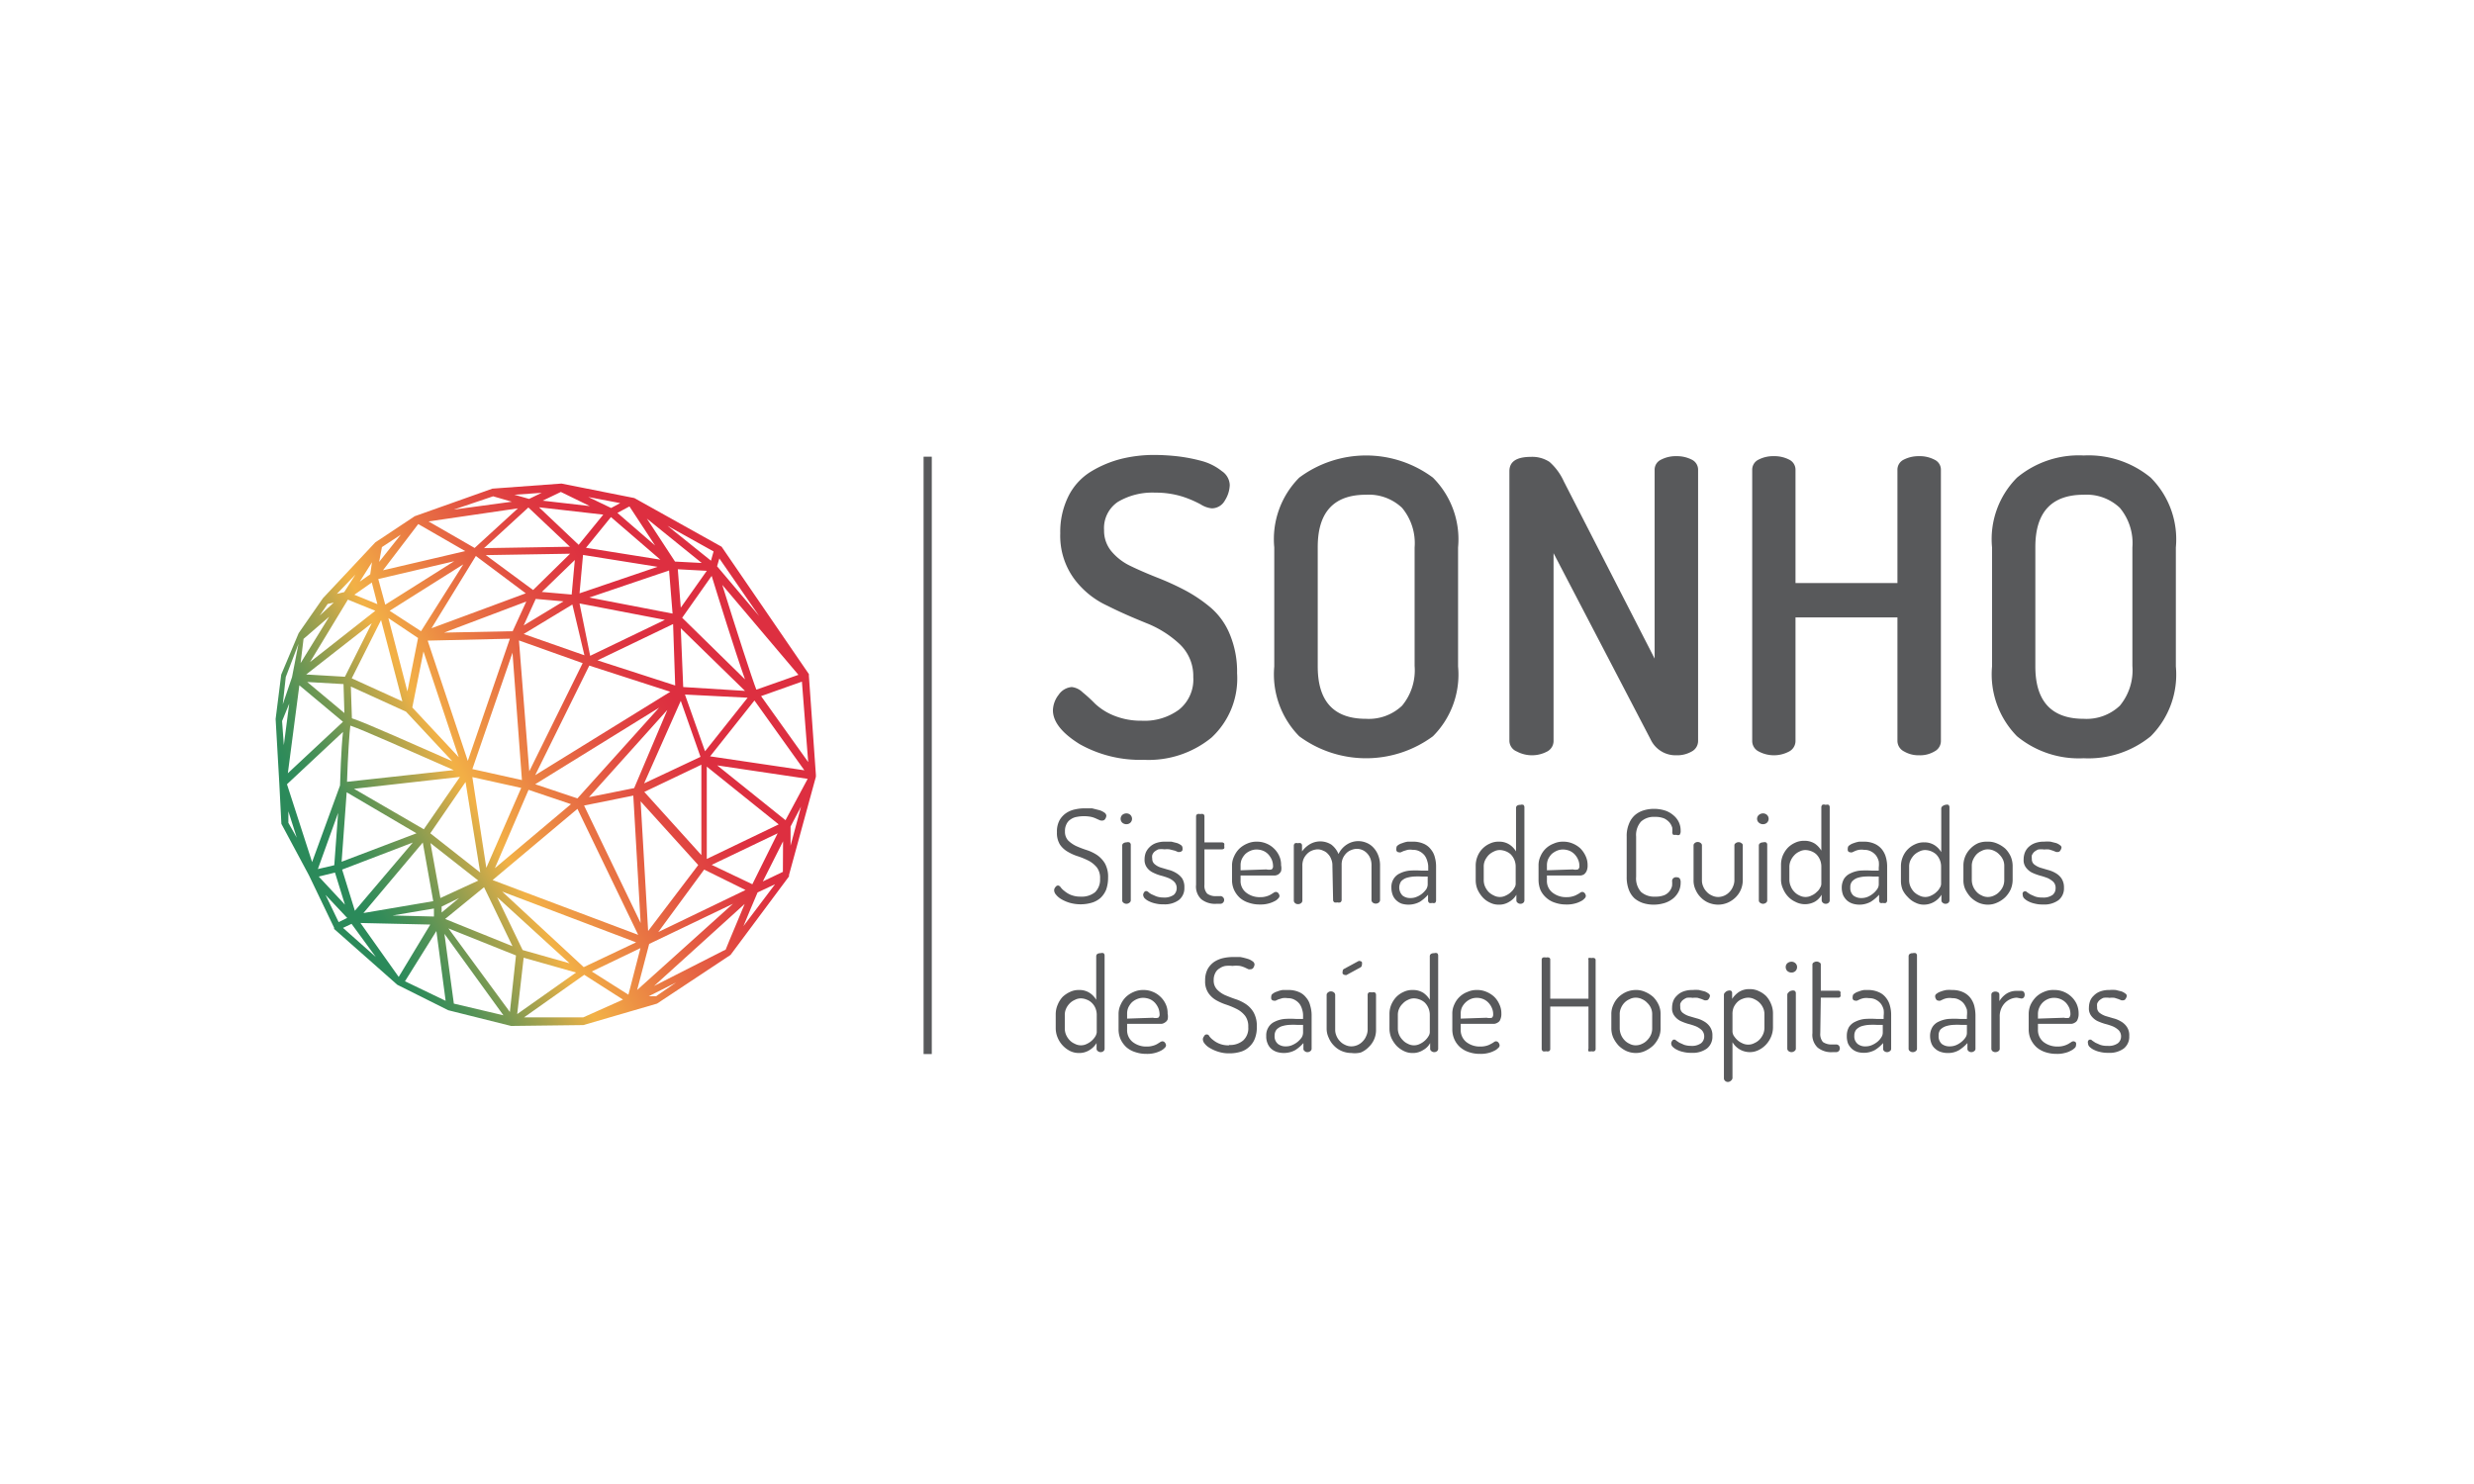 <?xml version="1.0" encoding="UTF-8"?> <svg xmlns="http://www.w3.org/2000/svg" xmlns:xlink="http://www.w3.org/1999/xlink" id="Camada_1" data-name="Camada 1" viewBox="0 0 141.73 85.04"><defs><style>.cls-1{fill:#58595b;}.cls-2{fill:url(#linear-gradient);}.cls-3{fill:none;}</style><linearGradient id="linear-gradient" x1="38.21" y1="39.36" x2="19.4" y2="49.81" gradientUnits="userSpaceOnUse"><stop offset="0" stop-color="#dd2f40"></stop><stop offset="0.08" stop-color="#de3840"></stop><stop offset="0.22" stop-color="#e25042"></stop><stop offset="0.39" stop-color="#e97843"></stop><stop offset="0.59" stop-color="#f2af46"></stop><stop offset="0.6" stop-color="#f2b146"></stop><stop offset="0.6" stop-color="#f1b146"></stop><stop offset="0.71" stop-color="#aba34d"></stop><stop offset="0.81" stop-color="#749853"></stop><stop offset="0.89" stop-color="#4c9157"></stop><stop offset="0.96" stop-color="#348c59"></stop><stop offset="1" stop-color="#2b8a5a"></stop></linearGradient></defs><rect class="cls-1" x="52.91" y="26.17" width="0.47" height="34.23"></rect><path class="cls-1" d="M61.91,51.38a1.22,1.22,0,0,0,.82-.25,1,1,0,0,0,.29-.77,1,1,0,0,0-.18-.65,1.56,1.56,0,0,0-.46-.38,4.55,4.55,0,0,0-.59-.25,2.72,2.72,0,0,1-.6-.26,1.39,1.39,0,0,1-.46-.41,1.26,1.26,0,0,1-.18-.72A1.36,1.36,0,0,1,60.7,47a1.25,1.25,0,0,1,.38-.41,1.45,1.45,0,0,1,.51-.21,2.48,2.48,0,0,1,.54-.06l.43,0,.4.1a.93.93,0,0,1,.3.14.24.24,0,0,1,.12.18.38.38,0,0,1-.06.18.19.19,0,0,1-.16.1A.31.31,0,0,1,63,47l-.2-.09a1.39,1.39,0,0,0-.29-.1,2.12,2.12,0,0,0-.82,0,.83.83,0,0,0-.35.14.64.64,0,0,0-.24.27.83.83,0,0,0-.09.41.74.74,0,0,0,.18.53,1.72,1.72,0,0,0,.46.32,5.81,5.81,0,0,0,.6.23,2.46,2.46,0,0,1,.59.28,1.55,1.55,0,0,1,.46.49,1.57,1.57,0,0,1,.18.81,2.08,2.08,0,0,1-.11.69,1.37,1.37,0,0,1-.33.48,1.34,1.34,0,0,1-.5.27,2.29,2.29,0,0,1-1.27,0,2.16,2.16,0,0,1-.48-.21,1.12,1.12,0,0,1-.3-.26.4.4,0,0,1-.1-.24.27.27,0,0,1,.07-.18.2.2,0,0,1,.15-.1.22.22,0,0,1,.15.1,1,1,0,0,0,.21.21,1.41,1.41,0,0,0,.35.22A1.46,1.46,0,0,0,61.91,51.38Z"></path><path class="cls-1" d="M64.53,46.61a.33.33,0,0,1,.23.09.31.31,0,0,1,0,.44.33.33,0,0,1-.23.09.36.36,0,0,1-.24-.09.31.31,0,0,1,0-.44A.36.36,0,0,1,64.53,46.61Zm0,1.66a.29.29,0,0,1,.17,0,.16.16,0,0,1,.08.13V51.6a.17.17,0,0,1-.08.13.27.27,0,0,1-.34,0,.16.16,0,0,1-.07-.13V48.45a.15.15,0,0,1,.07-.13A.29.29,0,0,1,64.53,48.27Z"></path><path class="cls-1" d="M66.64,51.43a.94.94,0,0,0,.6-.15.51.51,0,0,0,.17-.37.51.51,0,0,0-.14-.38,1.05,1.05,0,0,0-.34-.22,3.81,3.81,0,0,0-.44-.14,2.52,2.52,0,0,1-.44-.17.93.93,0,0,1-.34-.28.74.74,0,0,1-.14-.48,1.13,1.13,0,0,1,.06-.36.93.93,0,0,1,.21-.32,1,1,0,0,1,.36-.24,1.47,1.47,0,0,1,.55-.09l.36,0,.32.08a1,1,0,0,1,.23.12.19.19,0,0,1,.08.13.47.47,0,0,1,0,.16.19.19,0,0,1-.15.1.3.3,0,0,1-.11,0l-.16-.07L67,48.67a1.23,1.23,0,0,0-.29,0,1.18,1.18,0,0,0-.35,0,1,1,0,0,0-.23.14.5.5,0,0,0-.12.19.51.51,0,0,0,0,.2.39.39,0,0,0,.14.32,1,1,0,0,0,.34.19l.44.13a1.57,1.57,0,0,1,.44.18,1.15,1.15,0,0,1,.35.31.93.93,0,0,1,.13.53.86.86,0,0,1-.31.71,1.36,1.36,0,0,1-.88.25,1.77,1.77,0,0,1-.48-.05,1.6,1.6,0,0,1-.37-.13.92.92,0,0,1-.24-.17.34.34,0,0,1-.08-.18.23.23,0,0,1,.05-.15.14.14,0,0,1,.12-.08.22.22,0,0,1,.13.06.83.83,0,0,0,.17.12l.27.12A1.21,1.21,0,0,0,66.64,51.43Z"></path><path class="cls-1" d="M69,50.7a.66.66,0,0,0,.16.51.81.81,0,0,0,.54.14h.2a.21.21,0,0,1,.17.07.22.22,0,0,1,0,.3.21.21,0,0,1-.17.07h-.2a1.27,1.27,0,0,1-.88-.26,1,1,0,0,1-.3-.83V46.78a.14.14,0,0,1,.08-.13.3.3,0,0,1,.16,0,.37.37,0,0,1,.17,0,.14.14,0,0,1,.07.13v1.49h1a.18.18,0,0,1,.13.06.23.23,0,0,1,0,.14.24.24,0,0,1,0,.15.17.17,0,0,1-.13.05H69Z"></path><path class="cls-1" d="M72,48.23a1.35,1.35,0,0,1,.53.1,1.33,1.33,0,0,1,.44.28,1.35,1.35,0,0,1,.31.43,1.19,1.19,0,0,1,.11.54.79.79,0,0,1,0,.34.45.45,0,0,1-.15.18.48.48,0,0,1-.2.07H71.07v.27a.84.84,0,0,0,.32.71,1.25,1.25,0,0,0,.81.26,1.15,1.15,0,0,0,.36-.05,1.08,1.08,0,0,0,.24-.1l.16-.1a.27.27,0,0,1,.13-.05.19.19,0,0,1,.15.08.29.29,0,0,1,.06.15.22.22,0,0,1-.08.15.63.63,0,0,1-.22.16,1.59,1.59,0,0,1-.35.13,1.7,1.7,0,0,1-.47.05,1.87,1.87,0,0,1-.64-.1,1.4,1.4,0,0,1-.51-.28A1.45,1.45,0,0,1,70.7,51a1.37,1.37,0,0,1-.12-.58V49.6a1.21,1.21,0,0,1,.12-.53,1.43,1.43,0,0,1,.3-.44,1.51,1.51,0,0,1,.45-.29A1.32,1.32,0,0,1,72,48.23Zm.55,1.59a.64.64,0,0,0,.3,0,.22.22,0,0,0,.08-.2,1,1,0,0,0-.07-.35,1.17,1.17,0,0,0-.19-.3.86.86,0,0,0-.29-.21,1,1,0,0,0-.38-.08.86.86,0,0,0-.36.07,1,1,0,0,0-.3.19,1.15,1.15,0,0,0-.2.29.89.89,0,0,0-.07.36v.28Z"></path><path class="cls-1" d="M76.33,49.6a.87.87,0,0,0-.07-.37.79.79,0,0,0-.18-.29.66.66,0,0,0-.27-.19.73.73,0,0,0-.33-.08,1,1,0,0,0-.32.07.8.8,0,0,0-.27.18,1,1,0,0,0-.21.3,1,1,0,0,0-.07.4v2a.19.19,0,0,1-.07.13.28.28,0,0,1-.18.06.24.24,0,0,1-.17-.06.19.19,0,0,1-.07-.13V48.45a.17.17,0,0,1,.07-.13.29.29,0,0,1,.17,0,.25.25,0,0,1,.16,0,.15.15,0,0,1,.07.13v.34A1.5,1.5,0,0,1,75,48.4a1.18,1.18,0,0,1,1.27,0,1.3,1.3,0,0,1,.41.54,1.31,1.31,0,0,1,.5-.56,1.2,1.2,0,0,1,1.09-.09,1.09,1.09,0,0,1,.4.27,1.33,1.33,0,0,1,.28.44,1.55,1.55,0,0,1,.11.59v2a.19.19,0,0,1-.07.13.28.28,0,0,1-.18.06.27.27,0,0,1-.17-.06.19.19,0,0,1-.07-.13v-2a1.07,1.07,0,0,0-.07-.41.93.93,0,0,0-.2-.3.81.81,0,0,0-.57-.24.88.88,0,0,0-.32.07.75.75,0,0,0-.28.18,1,1,0,0,0-.2.29.92.92,0,0,0-.07.38v2a.16.16,0,0,1-.08.15.33.33,0,0,1-.17,0,.32.32,0,0,1-.16,0,.16.16,0,0,1-.08-.15Z"></path><path class="cls-1" d="M80.93,48.23a1.48,1.48,0,0,1,.63.12,1,1,0,0,1,.41.32,1.11,1.11,0,0,1,.23.46,1.88,1.88,0,0,1,.07.53V51.6a.2.2,0,0,1-.06.14.31.31,0,0,1-.17,0,.25.25,0,0,1-.16,0,.17.17,0,0,1-.07-.14v-.33a2.24,2.24,0,0,1-.46.4,1.37,1.37,0,0,1-1.06.11A.92.92,0,0,1,80,51.6a.81.81,0,0,1-.21-.3,1.19,1.19,0,0,1-.08-.44.87.87,0,0,1,.13-.5.81.81,0,0,1,.35-.31,1.62,1.62,0,0,1,.55-.16,4.9,4.9,0,0,1,.7,0h.38v-.18a1.06,1.06,0,0,0-.05-.35,1,1,0,0,0-.15-.33.87.87,0,0,0-.27-.23.76.76,0,0,0-.41-.1.93.93,0,0,0-.31,0l-.23.07-.15.07a.16.16,0,0,1-.1,0,.16.16,0,0,1-.15-.09.38.38,0,0,1,0-.17.16.16,0,0,1,.08-.14.67.67,0,0,1,.24-.12,1.5,1.5,0,0,1,.32-.09Zm.86,2h-.31a4,4,0,0,0-.5,0,1.84,1.84,0,0,0-.42.08.77.77,0,0,0-.29.19.65.65,0,0,0,.08.82.7.7,0,0,0,.46.14.84.84,0,0,0,.35-.07,1.13,1.13,0,0,0,.32-.19,1.34,1.34,0,0,0,.23-.25.56.56,0,0,0,.08-.27Z"></path><path class="cls-1" d="M87.1,46.12a.29.29,0,0,1,.17,0,.18.18,0,0,1,.06.13V51.6a.18.18,0,0,1-.06.13.24.24,0,0,1-.17.06.23.23,0,0,1-.16-.06.16.16,0,0,1-.07-.13v-.33a1.09,1.09,0,0,1-.4.4,1.07,1.07,0,0,1-.62.17,1.08,1.08,0,0,1-.5-.12,1.27,1.27,0,0,1-.42-.31,1.74,1.74,0,0,1-.29-.45,1.39,1.39,0,0,1-.1-.53v-.81a1.4,1.4,0,0,1,.1-.54,1.34,1.34,0,0,1,.29-.45,1.37,1.37,0,0,1,.42-.29,1.13,1.13,0,0,1,.52-.11,1.07,1.07,0,0,1,.61.17,1.23,1.23,0,0,1,.37.39v-2.5a.16.16,0,0,1,.07-.13A.34.34,0,0,1,87.1,46.12ZM85,50.43a.92.92,0,0,0,.07.36,1.1,1.1,0,0,0,.2.31,1,1,0,0,0,.3.21.73.73,0,0,0,.35.09.74.74,0,0,0,.36-.09,1,1,0,0,0,.29-.2.84.84,0,0,0,.19-.24.43.43,0,0,0,.07-.21v-1a1,1,0,0,0-.08-.4,1,1,0,0,0-.2-.3.88.88,0,0,0-.29-.18,1,1,0,0,0-.33-.07.74.74,0,0,0-.36.09,1,1,0,0,0-.3.21,1.21,1.21,0,0,0-.2.3.84.84,0,0,0-.07.35Z"></path><path class="cls-1" d="M89.55,48.23a1.35,1.35,0,0,1,.53.1,1.48,1.48,0,0,1,.45.28,1.5,1.5,0,0,1,.3.43,1.19,1.19,0,0,1,.12.54.77.77,0,0,1-.06.34.54.54,0,0,1-.14.18.48.48,0,0,1-.21.07H88.62v.27a.84.84,0,0,0,.32.71,1.25,1.25,0,0,0,.81.26,1.15,1.15,0,0,0,.36-.05.91.91,0,0,0,.24-.1,1.28,1.28,0,0,0,.17-.1.21.21,0,0,1,.12-.05.19.19,0,0,1,.15.08.29.29,0,0,1,.06.15.22.22,0,0,1-.08.15.63.63,0,0,1-.22.16,1.42,1.42,0,0,1-.35.13,1.7,1.7,0,0,1-.47.05,1.91,1.91,0,0,1-.64-.1,1.35,1.35,0,0,1-.5-.28,1.34,1.34,0,0,1-.34-.45,1.54,1.54,0,0,1-.11-.58V49.6a1.2,1.2,0,0,1,.11-.53,1.32,1.32,0,0,1,.76-.73A1.24,1.24,0,0,1,89.55,48.23Zm.56,1.59a.62.62,0,0,0,.29,0,.22.22,0,0,0,.08-.2.84.84,0,0,0-.07-.35,1,1,0,0,0-.19-.3.86.86,0,0,0-.29-.21,1,1,0,0,0-.38-.08.86.86,0,0,0-.36.07,1.17,1.17,0,0,0-.3.19,1.15,1.15,0,0,0-.2.29.89.89,0,0,0-.07.36v.28Z"></path><path class="cls-1" d="M95.8,47.71a1.7,1.7,0,0,0,0-.28.89.89,0,0,0-.15-.29,1,1,0,0,0-.31-.24,1.35,1.35,0,0,0-.54-.09,1.08,1.08,0,0,0-.79.27,1.16,1.16,0,0,0-.28.86v2.3a1.17,1.17,0,0,0,.28.87,1.14,1.14,0,0,0,.82.27,1.3,1.3,0,0,0,.53-.09.76.76,0,0,0,.43-.53,1.77,1.77,0,0,0,0-.29.22.22,0,0,1,.25-.2.24.24,0,0,1,.18.06.38.38,0,0,1,.06.25,1.12,1.12,0,0,1-.1.48,1.27,1.27,0,0,1-.3.4,1.51,1.51,0,0,1-.5.28,2.16,2.16,0,0,1-.65.1,2,2,0,0,1-.6-.09,1.47,1.47,0,0,1-.49-.27,1.29,1.29,0,0,1-.33-.5,2,2,0,0,1-.12-.74v-2.3a1.77,1.77,0,0,1,.13-.73,1.27,1.27,0,0,1,.34-.5,1.37,1.37,0,0,1,.49-.27,2,2,0,0,1,.6-.09,2.11,2.11,0,0,1,.65.1,1.41,1.41,0,0,1,.48.28,1.14,1.14,0,0,1,.3.39,1.12,1.12,0,0,1,.1.48.35.35,0,0,1-.06.24.24.24,0,0,1-.18,0c-.09,0-.15,0-.18,0A.21.21,0,0,1,95.8,47.71Z"></path><path class="cls-1" d="M98.43,51.84a1.46,1.46,0,0,1-.55-.11,1.34,1.34,0,0,1-.45-.31,1.37,1.37,0,0,1-.3-.45,1.2,1.2,0,0,1-.11-.53v-2a.16.16,0,0,1,.07-.13.24.24,0,0,1,.17-.06.25.25,0,0,1,.17.06.16.16,0,0,1,.07.13v2a.84.84,0,0,0,.07.35.92.92,0,0,0,.2.31.86.86,0,0,0,.29.21.81.81,0,0,0,.37.09.9.9,0,0,0,.65-.29.92.92,0,0,0,.2-.31.86.86,0,0,0,.08-.36v-2a.13.13,0,0,1,.07-.12.25.25,0,0,1,.17-.06.24.24,0,0,1,.17.06.13.13,0,0,1,.07.12v2a1.41,1.41,0,0,1-.11.54,1.37,1.37,0,0,1-.3.44,1.49,1.49,0,0,1-.46.31A1.41,1.41,0,0,1,98.43,51.84Z"></path><path class="cls-1" d="M101,46.61a.33.33,0,0,1,.23.09.31.31,0,0,1,0,.44.33.33,0,0,1-.23.09.36.36,0,0,1-.24-.09.29.29,0,0,1,0-.44A.36.36,0,0,1,101,46.61Zm0,1.66a.29.29,0,0,1,.17,0,.15.15,0,0,1,.07.13V51.6a.16.16,0,0,1-.07.13.27.27,0,0,1-.34,0,.16.16,0,0,1-.07-.13V48.45a.15.15,0,0,1,.07-.13A.29.29,0,0,1,101,48.27Z"></path><path class="cls-1" d="M104.59,46.12a.29.29,0,0,1,.17,0,.18.18,0,0,1,.06.13V51.6a.18.18,0,0,1-.06.13.24.24,0,0,1-.17.06.23.23,0,0,1-.16-.06.19.19,0,0,1-.07-.13v-.33a1.06,1.06,0,0,1-.39.4,1.18,1.18,0,0,1-1.13,0,1.27,1.27,0,0,1-.42-.31,1.48,1.48,0,0,1-.28-.45,1.23,1.23,0,0,1-.11-.53v-.81a1.4,1.4,0,0,1,.1-.54,1.51,1.51,0,0,1,.29-.45,1.37,1.37,0,0,1,.42-.29,1.16,1.16,0,0,1,.52-.11,1.1,1.1,0,0,1,.62.17,1.31,1.31,0,0,1,.36.39v-2.5a.19.19,0,0,1,.07-.13A.34.34,0,0,1,104.59,46.12Zm-2.08,4.31a.94.94,0,0,0,.08.36.92.92,0,0,0,.2.31.86.86,0,0,0,.29.21.73.73,0,0,0,.35.09.74.74,0,0,0,.36-.09.88.88,0,0,0,.29-.2.69.69,0,0,0,.19-.24.43.43,0,0,0,.07-.21v-1a1,1,0,0,0-.08-.4,1,1,0,0,0-.2-.3.88.88,0,0,0-.29-.18,1,1,0,0,0-.33-.07.74.74,0,0,0-.36.09.86.86,0,0,0-.29.21,1,1,0,0,0-.2.3.85.85,0,0,0-.08.35Z"></path><path class="cls-1" d="M106.76,48.23a1.48,1.48,0,0,1,.63.12,1.12,1.12,0,0,1,.42.32,1.25,1.25,0,0,1,.23.46,1.88,1.88,0,0,1,.07.53V51.6a.17.17,0,0,1-.07.14.29.29,0,0,1-.17,0,.3.3,0,0,1-.16,0,.2.2,0,0,1-.06-.14v-.33a2.31,2.31,0,0,1-.47.4,1.34,1.34,0,0,1-1.05.11.92.92,0,0,1-.32-.18,1,1,0,0,1-.22-.3,1.19,1.19,0,0,1-.08-.44,1,1,0,0,1,.13-.5.84.84,0,0,1,.36-.31,1.63,1.63,0,0,1,.54-.16,5.16,5.16,0,0,1,.71,0h.38v-.18a1.41,1.41,0,0,0,0-.35,1,1,0,0,0-.15-.33.87.87,0,0,0-.27-.23.78.78,0,0,0-.41-.1,1,1,0,0,0-.32,0,1.14,1.14,0,0,0-.22.07l-.15.07a.19.19,0,0,1-.11,0,.15.15,0,0,1-.14-.09.41.41,0,0,1,0-.17.17.17,0,0,1,.09-.14.71.71,0,0,1,.23-.12,1.59,1.59,0,0,1,.33-.09Zm.87,2h-.32a3.93,3.93,0,0,0-.49,0,1.65,1.65,0,0,0-.42.08.77.77,0,0,0-.29.19.49.49,0,0,0-.11.35.57.57,0,0,0,.18.47.73.73,0,0,0,.47.14.91.91,0,0,0,.35-.07,1.27,1.27,0,0,0,.54-.44.48.48,0,0,0,.09-.27Z"></path><path class="cls-1" d="M111.45,46.12a.29.29,0,0,1,.17,0,.18.18,0,0,1,.06.13V51.6a.18.18,0,0,1-.06.13.24.24,0,0,1-.17.06.23.23,0,0,1-.16-.06.16.16,0,0,1-.07-.13v-.33a1.18,1.18,0,0,1-1,.57,1.06,1.06,0,0,1-.5-.12,1.27,1.27,0,0,1-.42-.31A1.51,1.51,0,0,1,109,51a1.39,1.39,0,0,1-.1-.53v-.81a1.4,1.4,0,0,1,.1-.54,1.34,1.34,0,0,1,.29-.45,1.37,1.37,0,0,1,.42-.29,1.13,1.13,0,0,1,.52-.11,1.07,1.07,0,0,1,.61.17,1.23,1.23,0,0,1,.37.39v-2.5a.16.16,0,0,1,.07-.13A.34.34,0,0,1,111.45,46.12Zm-2.08,4.31a.92.92,0,0,0,.07.36,1.1,1.1,0,0,0,.2.31,1,1,0,0,0,.3.21.73.73,0,0,0,.35.09.74.74,0,0,0,.36-.09,1,1,0,0,0,.29-.2.84.84,0,0,0,.19-.24.43.43,0,0,0,.07-.21v-1a1,1,0,0,0-.08-.4,1,1,0,0,0-.2-.3,1,1,0,0,0-.29-.18,1,1,0,0,0-.33-.07.74.74,0,0,0-.36.09,1,1,0,0,0-.3.21,1.21,1.21,0,0,0-.2.3.84.84,0,0,0-.07.35Z"></path><path class="cls-1" d="M113.88,48.23a1.24,1.24,0,0,1,.54.11,1.7,1.7,0,0,1,.46.29,1.57,1.57,0,0,1,.31.45,1.41,1.41,0,0,1,.11.54v.81a1.4,1.4,0,0,1-.11.53,1.57,1.57,0,0,1-.31.45,1.55,1.55,0,0,1-.46.31,1.25,1.25,0,0,1-.54.12,1.36,1.36,0,0,1-.53-.11,1.57,1.57,0,0,1-.45-.31,1.9,1.9,0,0,1-.31-.45,1.24,1.24,0,0,1-.11-.54v-.81a1.37,1.37,0,0,1,.41-1,1.39,1.39,0,0,1,.45-.31A1.41,1.41,0,0,1,113.88,48.23Zm.94,1.39a.84.84,0,0,0-.07-.35,1,1,0,0,0-.21-.3.86.86,0,0,0-.29-.21.81.81,0,0,0-.37-.09.74.74,0,0,0-.36.09.9.9,0,0,0-.3.21,1.17,1.17,0,0,0-.19.3.84.84,0,0,0-.07.35v.81a1,1,0,0,0,.27.67.86.86,0,0,0,.29.21.74.74,0,0,0,.36.09.81.81,0,0,0,.37-.09.86.86,0,0,0,.29-.21,1,1,0,0,0,.21-.31.92.92,0,0,0,.07-.36Z"></path><path class="cls-1" d="M117,51.43a.89.89,0,0,0,.59-.15.48.48,0,0,0,.17-.37.5.5,0,0,0-.13-.38,1.33,1.33,0,0,0-.34-.22,4.56,4.56,0,0,0-.44-.14,3,3,0,0,1-.45-.17,1,1,0,0,1-.33-.28.69.69,0,0,1-.14-.48,1.13,1.13,0,0,1,.06-.36.91.91,0,0,1,.2-.32,1.08,1.08,0,0,1,.37-.24,1.45,1.45,0,0,1,.54-.09,2.22,2.22,0,0,1,.37,0l.32.08a.75.75,0,0,1,.22.12.17.17,0,0,1,.09.13.35.35,0,0,1-.06.16.16.16,0,0,1-.14.1.3.3,0,0,1-.11,0l-.17-.07-.22-.07a1.23,1.23,0,0,0-.29,0,1.13,1.13,0,0,0-.35,0,1,1,0,0,0-.23.14.72.72,0,0,0-.13.19.75.75,0,0,0,0,.2.38.38,0,0,0,.13.32,1.17,1.17,0,0,0,.35.19l.44.13a1.7,1.7,0,0,1,.44.18,1,1,0,0,1,.34.31.92.92,0,0,1,.14.53.86.86,0,0,1-.31.71,1.37,1.37,0,0,1-.89.25,1.74,1.74,0,0,1-.47-.05,1.44,1.44,0,0,1-.37-.13.92.92,0,0,1-.24-.17.28.28,0,0,1-.08-.18.28.28,0,0,1,0-.15.17.17,0,0,1,.13-.08.17.17,0,0,1,.12.06l.18.12.27.12A1.17,1.17,0,0,0,117,51.43Z"></path><path class="cls-1" d="M63.05,54.62a.29.29,0,0,1,.17,0,.18.18,0,0,1,.06.13V60.1a.18.18,0,0,1-.06.13.24.24,0,0,1-.17.06.23.23,0,0,1-.16-.06.16.16,0,0,1-.07-.13v-.33a1.18,1.18,0,0,1-.4.4,1.09,1.09,0,0,1-.62.17,1.13,1.13,0,0,1-.51-.12,1.53,1.53,0,0,1-.41-.31,1.51,1.51,0,0,1-.29-.45,1.4,1.4,0,0,1-.11-.53v-.81a1.37,1.37,0,0,1,.11-.54,1.48,1.48,0,0,1,.28-.45,1.55,1.55,0,0,1,.43-.29,1.13,1.13,0,0,1,.52-.11,1.07,1.07,0,0,1,.61.17,1.23,1.23,0,0,1,.37.39v-2.5a.16.16,0,0,1,.07-.13A.34.34,0,0,1,63.05,54.62ZM61,58.93a.92.92,0,0,0,.07.36,1.1,1.1,0,0,0,.2.31.9.9,0,0,0,.3.21.73.73,0,0,0,.35.09.74.74,0,0,0,.36-.09,1.11,1.11,0,0,0,.48-.44.63.63,0,0,0,.07-.21v-1a1,1,0,0,0-.08-.4.9.9,0,0,0-.21-.3.79.79,0,0,0-.29-.18.88.88,0,0,0-.32-.07.74.74,0,0,0-.36.09.9.9,0,0,0-.3.21,1,1,0,0,0-.2.3.84.84,0,0,0-.07.35Z"></path><path class="cls-1" d="M65.5,56.73a1.35,1.35,0,0,1,.53.1,1.33,1.33,0,0,1,.44.28,1.35,1.35,0,0,1,.31.43,1.19,1.19,0,0,1,.11.54.79.79,0,0,1,0,.34.36.36,0,0,1-.15.17.44.44,0,0,1-.2.08H64.57V59a.86.86,0,0,0,.32.71,1.25,1.25,0,0,0,.81.26,1.15,1.15,0,0,0,.36-.05.91.91,0,0,0,.24-.1l.16-.1a.27.27,0,0,1,.13-.05.19.19,0,0,1,.15.08.29.29,0,0,1,.06.15.22.22,0,0,1-.08.15.78.78,0,0,1-.22.16,1.59,1.59,0,0,1-.35.13,1.7,1.7,0,0,1-.47.05,1.91,1.91,0,0,1-.64-.1,1.4,1.4,0,0,1-.51-.28,1.45,1.45,0,0,1-.33-.45,1.37,1.37,0,0,1-.12-.58V58.1a1.21,1.21,0,0,1,.12-.53,1.43,1.43,0,0,1,.3-.44,1.51,1.51,0,0,1,.45-.29A1.32,1.32,0,0,1,65.5,56.73Zm.55,1.59a.64.64,0,0,0,.3,0,.22.22,0,0,0,.08-.2,1,1,0,0,0-.07-.35,1.17,1.17,0,0,0-.19-.3.86.86,0,0,0-.29-.21,1,1,0,0,0-.38-.08.86.86,0,0,0-.36.07,1,1,0,0,0-.3.19,1.15,1.15,0,0,0-.2.29.89.89,0,0,0-.07.36v.28Z"></path><path class="cls-1" d="M70.41,59.88a1.16,1.16,0,0,0,.81-.26.94.94,0,0,0,.29-.77,1,1,0,0,0-.18-.64,1.44,1.44,0,0,0-.46-.38,4.55,4.55,0,0,0-.59-.25,3.2,3.2,0,0,1-.6-.26,1.36,1.36,0,0,1-.45-.41,1.18,1.18,0,0,1-.19-.72,1.36,1.36,0,0,1,.15-.67,1.25,1.25,0,0,1,.38-.41,1.62,1.62,0,0,1,.51-.21,2.62,2.62,0,0,1,.54-.06l.43,0a3.52,3.52,0,0,1,.41.1.87.87,0,0,1,.29.14.24.24,0,0,1,.12.18.38.38,0,0,1-.06.18.18.18,0,0,1-.16.1.36.36,0,0,1-.13,0l-.19-.09a1.5,1.5,0,0,0-.3-.1,1.66,1.66,0,0,0-.42,0,1.75,1.75,0,0,0-.4,0,.79.79,0,0,0-.34.14.6.6,0,0,0-.25.27.83.83,0,0,0-.09.41.74.74,0,0,0,.19.53,1.52,1.52,0,0,0,.45.32c.19.08.39.16.6.23a2.46,2.46,0,0,1,.59.28,1.44,1.44,0,0,1,.46.49,1.57,1.57,0,0,1,.18.81,1.76,1.76,0,0,1-.11.68,1.21,1.21,0,0,1-.33.48,1.19,1.19,0,0,1-.49.28,2.2,2.2,0,0,1-.64.09,2,2,0,0,1-.63-.09,2.16,2.16,0,0,1-.48-.21,1,1,0,0,1-.31-.26.4.4,0,0,1-.1-.24.27.27,0,0,1,.07-.18.16.16,0,0,1,.3,0,1,1,0,0,0,.21.21,1.35,1.35,0,0,0,.92.31Z"></path><path class="cls-1" d="M73.79,56.73a1.48,1.48,0,0,1,.63.12,1,1,0,0,1,.41.32,1.05,1.05,0,0,1,.23.46,1.89,1.89,0,0,1,.08.53V60.1a.17.17,0,0,1-.07.13.25.25,0,0,1-.17.06.21.21,0,0,1-.16-.06.15.15,0,0,1-.07-.13v-.33a2.24,2.24,0,0,1-.46.4,1.37,1.37,0,0,1-1.06.11.92.92,0,0,1-.32-.18.81.81,0,0,1-.21-.3,1,1,0,0,1-.08-.44.87.87,0,0,1,.13-.5.81.81,0,0,1,.35-.31,1.62,1.62,0,0,1,.55-.16,4.9,4.9,0,0,1,.7,0h.38v-.18a1.06,1.06,0,0,0-.05-.35,1,1,0,0,0-.15-.33.87.87,0,0,0-.27-.23.76.76,0,0,0-.41-.1.93.93,0,0,0-.31,0l-.23.07-.15.07a.16.16,0,0,1-.1,0,.16.16,0,0,1-.15-.09.41.41,0,0,1,0-.17.17.17,0,0,1,.09-.14.67.67,0,0,1,.24-.12,1.35,1.35,0,0,1,.32-.09Zm.86,2h-.31a4.1,4.1,0,0,0-.5,0,1.84,1.84,0,0,0-.42.08.77.77,0,0,0-.29.19.54.54,0,0,0-.11.35.56.56,0,0,0,.19.47.7.7,0,0,0,.46.14.84.84,0,0,0,.35-.07,1.29,1.29,0,0,0,.32-.19,1.34,1.34,0,0,0,.23-.25.56.56,0,0,0,.08-.27Z"></path><path class="cls-1" d="M77.42,60.34a1.42,1.42,0,0,1-.55-.11,1.34,1.34,0,0,1-.45-.31,1.37,1.37,0,0,1-.3-.45,1.21,1.21,0,0,1-.12-.53V57a.17.17,0,0,1,.08-.13.24.24,0,0,1,.17-.06.27.27,0,0,1,.17.06.19.19,0,0,1,.07.13v2a.84.84,0,0,0,.07.35.92.92,0,0,0,.2.31.86.86,0,0,0,.29.21.81.81,0,0,0,.37.09.9.9,0,0,0,.65-.29.92.92,0,0,0,.2-.31.86.86,0,0,0,.08-.36V57a.16.16,0,0,1,.07-.13.31.31,0,0,1,.17,0,.29.29,0,0,1,.17,0,.16.16,0,0,1,.07.13v2a1.33,1.33,0,0,1-.42,1,1.34,1.34,0,0,1-.45.31A1.41,1.41,0,0,1,77.42,60.34Zm-.28-4.47a.13.13,0,0,1-.08,0,.21.21,0,0,1-.14-.07.24.24,0,0,1,0-.14.14.14,0,0,1,.08-.14l.83-.45a.07.07,0,0,1,.06,0,.15.15,0,0,1,.13.06.3.3,0,0,1,0,.15.17.17,0,0,1-.09.16Z"></path><path class="cls-1" d="M82.16,54.62a.29.29,0,0,1,.17,0,.18.18,0,0,1,.06.13V60.1a.18.18,0,0,1-.06.13.24.24,0,0,1-.17.06.23.23,0,0,1-.16-.06.16.16,0,0,1-.07-.13v-.33a1,1,0,0,1-.4.4,1.07,1.07,0,0,1-.62.17,1.08,1.08,0,0,1-.5-.12,1.43,1.43,0,0,1-.42-.31,1.74,1.74,0,0,1-.29-.45,1.39,1.39,0,0,1-.1-.53v-.81a1.37,1.37,0,0,1,.1-.54,1.51,1.51,0,0,1,.29-.45,1.37,1.37,0,0,1,.42-.29,1.13,1.13,0,0,1,.52-.11,1.1,1.1,0,0,1,.62.17,1.31,1.31,0,0,1,.36.39v-2.5a.16.16,0,0,1,.07-.13A.34.34,0,0,1,82.16,54.62Zm-2.08,4.31a.92.92,0,0,0,.07.36,1,1,0,0,0,.21.31.86.86,0,0,0,.29.21.73.73,0,0,0,.35.09.74.74,0,0,0,.36-.09,1.11,1.11,0,0,0,.48-.44.46.46,0,0,0,.07-.21v-1a1,1,0,0,0-.08-.4,1,1,0,0,0-.2-.3.88.88,0,0,0-.29-.18,1,1,0,0,0-.33-.07.74.74,0,0,0-.36.09.86.86,0,0,0-.29.21.9.9,0,0,0-.21.3.84.84,0,0,0-.07.35Z"></path><path class="cls-1" d="M84.62,56.73a1.3,1.3,0,0,1,.52.1,1.48,1.48,0,0,1,.45.28,1.33,1.33,0,0,1,.3.43,1.19,1.19,0,0,1,.12.54.77.77,0,0,1-.06.34.3.3,0,0,1-.14.17.49.49,0,0,1-.21.08H83.68V59a.88.88,0,0,0,.32.71,1.25,1.25,0,0,0,.81.26,1.27,1.27,0,0,0,.37-.05,1,1,0,0,0,.23-.1,1.28,1.28,0,0,0,.17-.1.21.21,0,0,1,.12-.05.19.19,0,0,1,.15.08.29.29,0,0,1,.06.15.19.19,0,0,1-.08.15.66.66,0,0,1-.22.16,1.42,1.42,0,0,1-.35.13,1.66,1.66,0,0,1-.46.05,1.93,1.93,0,0,1-.65-.1,1.44,1.44,0,0,1-.5-.28,1.31,1.31,0,0,1-.33-.45,1.37,1.37,0,0,1-.12-.58V58.1a1.2,1.2,0,0,1,.11-.53,1.32,1.32,0,0,1,.76-.73A1.26,1.26,0,0,1,84.62,56.73Zm.55,1.59a.64.64,0,0,0,.3,0,.25.25,0,0,0,.07-.2.84.84,0,0,0-.07-.35,1,1,0,0,0-.19-.3.86.86,0,0,0-.29-.21.92.92,0,0,0-.38-.08.86.86,0,0,0-.36.07,1,1,0,0,0-.5.48.89.89,0,0,0-.07.36v.28Z"></path><path class="cls-1" d="M91,57.68H88.81V60.1a.14.14,0,0,1-.08.14.3.3,0,0,1-.16,0,.35.35,0,0,1-.18,0,.17.17,0,0,1-.07-.14V55a.14.14,0,0,1,.07-.13.35.35,0,0,1,.18,0,.3.3,0,0,1,.16,0,.12.12,0,0,1,.08.13v2.23H91V55A.13.13,0,0,1,91,54.9a.29.29,0,0,1,.17,0,.3.3,0,0,1,.16,0,.12.12,0,0,1,.08.13V60.1a.14.14,0,0,1-.08.14.3.3,0,0,1-.16,0,.29.29,0,0,1-.17,0A.16.16,0,0,1,91,60.1Z"></path><path class="cls-1" d="M93.71,56.73a1.24,1.24,0,0,1,.54.11,1.7,1.7,0,0,1,.46.29,1.57,1.57,0,0,1,.31.45,1.22,1.22,0,0,1,.11.54v.81a1.23,1.23,0,0,1-.11.53,1.57,1.57,0,0,1-.31.45,1.77,1.77,0,0,1-.46.31,1.25,1.25,0,0,1-.54.12,1.36,1.36,0,0,1-.53-.11,1.57,1.57,0,0,1-.45-.31,1.77,1.77,0,0,1-.31-.46,1.32,1.32,0,0,1-.11-.53v-.81a1.23,1.23,0,0,1,.11-.53,1.37,1.37,0,0,1,.3-.45,1.54,1.54,0,0,1,.45-.3A1.41,1.41,0,0,1,93.71,56.73Zm.94,1.39a.84.84,0,0,0-.07-.35.9.9,0,0,0-.21-.3.86.86,0,0,0-.29-.21.81.81,0,0,0-.37-.09.74.74,0,0,0-.36.09.9.9,0,0,0-.3.21,1,1,0,0,0-.19.3.84.84,0,0,0-.07.35v.81a1,1,0,0,0,.27.67.86.86,0,0,0,.29.21.74.74,0,0,0,.36.09.81.81,0,0,0,.37-.09.86.86,0,0,0,.29-.21,1,1,0,0,0,.21-.31.92.92,0,0,0,.07-.36Z"></path><path class="cls-1" d="M96.86,59.93a.89.89,0,0,0,.59-.15.49.49,0,0,0,.18-.37.51.51,0,0,0-.14-.38,1.17,1.17,0,0,0-.34-.22,3.81,3.81,0,0,0-.44-.14,3,3,0,0,1-.45-.17,1,1,0,0,1-.33-.28.69.69,0,0,1-.14-.48,1.13,1.13,0,0,1,.06-.36.81.81,0,0,1,.21-.32,1,1,0,0,1,.36-.24,1.45,1.45,0,0,1,.54-.09,2.22,2.22,0,0,1,.37,0l.32.08a.75.75,0,0,1,.22.12.17.17,0,0,1,.09.13.35.35,0,0,1-.06.16.16.16,0,0,1-.14.1.3.3,0,0,1-.11,0l-.17-.07-.22-.07a1.23,1.23,0,0,0-.29,0,1.18,1.18,0,0,0-.35,0,1,1,0,0,0-.23.14.59.59,0,0,0-.13.19.75.75,0,0,0,0,.2.38.38,0,0,0,.13.32,1.17,1.17,0,0,0,.35.19l.44.13a1.57,1.57,0,0,1,.44.18,1,1,0,0,1,.34.31.85.85,0,0,1,.14.53.86.86,0,0,1-.31.71,1.37,1.37,0,0,1-.89.25,1.74,1.74,0,0,1-.47-.05,1.44,1.44,0,0,1-.37-.13.92.92,0,0,1-.24-.17.28.28,0,0,1-.08-.18.23.23,0,0,1,.05-.15.14.14,0,0,1,.12-.08.17.17,0,0,1,.12.06l.18.12.27.12A1.17,1.17,0,0,0,96.86,59.93Z"></path><path class="cls-1" d="M99,56.77a.25.25,0,0,1,.16,0,.15.15,0,0,1,.07.13v.34a1.4,1.4,0,0,1,.38-.39,1.08,1.08,0,0,1,.62-.17,1.16,1.16,0,0,1,.52.11,1.42,1.42,0,0,1,.43.29,1.48,1.48,0,0,1,.28.45,1.37,1.37,0,0,1,.11.54v.81a1.4,1.4,0,0,1-.11.53,1.51,1.51,0,0,1-.29.45,1.43,1.43,0,0,1-.42.31,1.11,1.11,0,0,1-.5.12,1.15,1.15,0,0,1-1-.57v2.06a.21.21,0,0,1-.07.13A.28.28,0,0,1,99,62a.24.24,0,0,1-.17-.06.21.21,0,0,1-.07-.13V57a.17.17,0,0,1,.07-.13A.29.29,0,0,1,99,56.77Zm2.08,1.35a.84.84,0,0,0-.07-.35,1,1,0,0,0-.2-.3,1,1,0,0,0-.3-.21.77.77,0,0,0-.36-.09.88.88,0,0,0-.33.07.79.79,0,0,0-.29.18,1.08,1.08,0,0,0-.21.3,1,1,0,0,0-.07.4v1a.57.57,0,0,0,.06.21,1.33,1.33,0,0,0,.19.24,1,1,0,0,0,.29.2.78.78,0,0,0,.37.09.73.73,0,0,0,.35-.09.9.9,0,0,0,.3-.21,1.1,1.1,0,0,0,.2-.31.92.92,0,0,0,.07-.36Z"></path><path class="cls-1" d="M102.63,55.11a.32.32,0,0,1,.23.09.29.29,0,0,1,.09.22.31.31,0,0,1-.09.22.32.32,0,0,1-.23.09.36.36,0,0,1-.24-.09.31.31,0,0,1-.09-.22.29.29,0,0,1,.09-.22A.36.36,0,0,1,102.63,55.11Zm0,1.66a.29.29,0,0,1,.17,0,.16.16,0,0,1,.08.13V60.1a.17.17,0,0,1-.08.13.27.27,0,0,1-.34,0,.19.19,0,0,1-.07-.13V57a.17.17,0,0,1,.07-.13A.29.29,0,0,1,102.63,56.77Z"></path><path class="cls-1" d="M104.28,59.2a.71.71,0,0,0,.15.51.85.85,0,0,0,.54.14h.21a.22.22,0,0,1,.17.07.25.25,0,0,1,0,.3.22.22,0,0,1-.17.07H105a1.24,1.24,0,0,1-.87-.26,1,1,0,0,1-.3-.83V55.28a.13.13,0,0,1,.08-.13.28.28,0,0,1,.32,0,.13.13,0,0,1,.08.13v1.49h1a.14.14,0,0,1,.12.06.19.19,0,0,1,0,.14.16.16,0,0,1,0,.14.14.14,0,0,1-.12.06h-1Z"></path><path class="cls-1" d="M107,56.73a1.46,1.46,0,0,1,.62.12,1,1,0,0,1,.42.32,1.17,1.17,0,0,1,.23.46,1.88,1.88,0,0,1,.07.53V60.1a.15.15,0,0,1-.07.13.24.24,0,0,1-.17.06.25.25,0,0,1-.16-.06.16.16,0,0,1-.06-.13v-.33a2.07,2.07,0,0,1-.47.4,1.34,1.34,0,0,1-1,.11.92.92,0,0,1-.32-.18,1,1,0,0,1-.22-.3,1.2,1.2,0,0,1-.07-.44,1,1,0,0,1,.12-.5.84.84,0,0,1,.36-.31,1.63,1.63,0,0,1,.54-.16,5.16,5.16,0,0,1,.71,0h.38v-.18a1.41,1.41,0,0,0,0-.35,1,1,0,0,0-.15-.33.87.87,0,0,0-.27-.23.78.78,0,0,0-.41-.1,1,1,0,0,0-.32,0,1.14,1.14,0,0,0-.22.07l-.15.07a.19.19,0,0,1-.1,0,.16.16,0,0,1-.15-.09.41.41,0,0,1,0-.17.17.17,0,0,1,.09-.14.67.67,0,0,1,.24-.12,1.35,1.35,0,0,1,.32-.09Zm.86,2h-.31a4,4,0,0,0-.5,0,1.84,1.84,0,0,0-.42.08.77.77,0,0,0-.29.19.54.54,0,0,0-.11.35.56.56,0,0,0,.19.47.68.68,0,0,0,.46.14.87.87,0,0,0,.35-.07,1.29,1.29,0,0,0,.32-.19,1,1,0,0,0,.22-.25.48.48,0,0,0,.09-.27Z"></path><path class="cls-1" d="M109.58,54.62a.31.31,0,0,1,.17,0,.16.16,0,0,1,.07.13V60.1a.16.16,0,0,1-.07.13.25.25,0,0,1-.17.06.24.24,0,0,1-.17-.06.16.16,0,0,1-.07-.13V54.79a.16.16,0,0,1,.07-.13A.29.29,0,0,1,109.58,54.62Z"></path><path class="cls-1" d="M111.82,56.73a1.48,1.48,0,0,1,.63.12,1.12,1.12,0,0,1,.42.32,1.33,1.33,0,0,1,.23.46,2.33,2.33,0,0,1,.07.53V60.1a.15.15,0,0,1-.07.13.24.24,0,0,1-.17.06.23.23,0,0,1-.16-.06.16.16,0,0,1-.06-.13v-.33a2.31,2.31,0,0,1-.47.4,1.24,1.24,0,0,1-.66.17,1.23,1.23,0,0,1-.39-.06.83.83,0,0,1-.32-.18.73.73,0,0,1-.22-.3,1.19,1.19,0,0,1-.08-.44,1,1,0,0,1,.13-.5.81.81,0,0,1,.35-.31,1.7,1.7,0,0,1,.55-.16,5,5,0,0,1,.71,0h.37v-.18a1.39,1.39,0,0,0,0-.35,1.26,1.26,0,0,0-.16-.33.77.77,0,0,0-.27-.23.72.72,0,0,0-.4-.1,1,1,0,0,0-.32,0,1,1,0,0,0-.22.07l-.15.07a.19.19,0,0,1-.11,0,.15.15,0,0,1-.14-.09.3.3,0,0,1-.05-.17.17.17,0,0,1,.09-.14.71.71,0,0,1,.23-.12,1.59,1.59,0,0,1,.33-.09A2,2,0,0,1,111.82,56.73Zm.86,2h-.31a3.85,3.85,0,0,0-.49,0,1.65,1.65,0,0,0-.42.08.81.81,0,0,0-.3.19.54.54,0,0,0-.1.35.58.58,0,0,0,.18.47.72.72,0,0,0,.46.14.92.92,0,0,0,.36-.07,1.23,1.23,0,0,0,.31-.19,1.07,1.07,0,0,0,.23-.25.47.47,0,0,0,.08-.27Z"></path><path class="cls-1" d="M115.54,57.17a1,1,0,0,0-.67.29,1.09,1.09,0,0,0-.31.8V60.1a.16.16,0,0,1-.07.13.28.28,0,0,1-.18.06.25.25,0,0,1-.17-.06.18.18,0,0,1-.06-.13V57a.16.16,0,0,1,.06-.13.31.31,0,0,1,.34,0,.16.16,0,0,1,.06.13v.37a1.33,1.33,0,0,1,.38-.41,1.05,1.05,0,0,1,.62-.18h.26a.2.2,0,0,1,.14.06.28.28,0,0,1,0,.32.2.2,0,0,1-.14.06Z"></path><path class="cls-1" d="M117.69,56.73a1.39,1.39,0,0,1,.53.1,1.44,1.44,0,0,1,.44.28,1.35,1.35,0,0,1,.31.43,1.33,1.33,0,0,1,.11.54.77.77,0,0,1-.06.34.3.3,0,0,1-.14.17.49.49,0,0,1-.21.08h-1.92V59a.88.88,0,0,0,.32.71,1.29,1.29,0,0,0,.81.26,1.27,1.27,0,0,0,.37-.05,1.33,1.33,0,0,0,.24-.1l.16-.1a.24.24,0,0,1,.13-.05.19.19,0,0,1,.15.08.37.37,0,0,1,0,.15.21.21,0,0,1-.07.15.84.84,0,0,1-.23.16,1.28,1.28,0,0,1-.35.13,1.62,1.62,0,0,1-.46.05,2,2,0,0,1-.65-.1,1.44,1.44,0,0,1-.5-.28,1.45,1.45,0,0,1-.33-.45,1.37,1.37,0,0,1-.12-.58V58.1a1.36,1.36,0,0,1,.11-.53,1.67,1.67,0,0,1,.31-.44,1.39,1.39,0,0,1,.45-.29A1.29,1.29,0,0,1,117.69,56.73Zm.55,1.59a.64.64,0,0,0,.3,0s.07-.1.07-.2a1,1,0,0,0-.06-.35,1.17,1.17,0,0,0-.19-.3.9.9,0,0,0-.3-.21.92.92,0,0,0-.38-.08.86.86,0,0,0-.36.07,1,1,0,0,0-.29.19.94.94,0,0,0-.2.29.9.9,0,0,0-.08.36v.28Z"></path><path class="cls-1" d="M120.74,59.93a.89.89,0,0,0,.59-.15.49.49,0,0,0,.18-.37.51.51,0,0,0-.14-.38,1.17,1.17,0,0,0-.34-.22,3.81,3.81,0,0,0-.44-.14,3,3,0,0,1-.45-.17,1,1,0,0,1-.33-.28.69.69,0,0,1-.14-.48,1.13,1.13,0,0,1,.06-.36.81.81,0,0,1,.21-.32,1,1,0,0,1,.36-.24,1.45,1.45,0,0,1,.54-.09,2.22,2.22,0,0,1,.37,0l.32.08a.75.75,0,0,1,.22.12.17.17,0,0,1,.09.13.35.35,0,0,1-.06.16.16.16,0,0,1-.14.1.3.3,0,0,1-.11,0l-.17-.07-.22-.07a1.23,1.23,0,0,0-.29,0,1.18,1.18,0,0,0-.35,0,1,1,0,0,0-.23.14.59.59,0,0,0-.13.19.75.75,0,0,0,0,.2.38.38,0,0,0,.13.32,1.17,1.17,0,0,0,.35.19l.44.13a1.57,1.57,0,0,1,.44.18,1,1,0,0,1,.34.31.85.85,0,0,1,.14.53.86.86,0,0,1-.31.71,1.37,1.37,0,0,1-.89.25,1.74,1.74,0,0,1-.47-.05,1.44,1.44,0,0,1-.37-.13.92.92,0,0,1-.24-.17.28.28,0,0,1-.08-.18.23.23,0,0,1,0-.15.14.14,0,0,1,.12-.08.17.17,0,0,1,.12.06l.18.12.27.12A1.17,1.17,0,0,0,120.74,59.93Z"></path><path class="cls-2" d="M46.34,38.73l0-.1-5-7.3-5-2.79-4.17-.83L28.21,28l-4.45,1.58-2.26,1.5-3,3.2-1.39,2-1,2.38-.32,2.54L16,44.87l.12,2.34,1.58,2.95,1.44,3,0,.07,3.62,3.2,2.92,1.46,3.6.9,4.14-.05,4.22-1.23,4.21-2.79,3.35-4.5,0-.08,1.54-5.63v-.11Zm-7.2.64L39,36l3.68,3.59Zm3.69.61-2.44,3.07L39.24,39.8ZM39.08,35.4,40.77,33c.36,1.17,1.34,4.33,1.91,5.93ZM39,34.82l-.17-2.2,1.66.09Zm0,5.34,1.13,3.21L36.9,44.89Zm1.18,3.66V49l-3.27-3.62Zm-6.7-6.27L30,36.33l2.79-1.69ZM33.2,34l.2-2.2,4.27.68Zm0,.58,4.89.94-4.28,2.06Zm-3.47,2.12L33.38,38l-3.06,6.2Zm.17,8-2.84-.63,2.3-6.67ZM30,35.84l.69-1.52,1.59.14Zm2.75-1.77-1.71-.15,1.89-1.83Zm-2.21-.26-2.71-2,4.83-.08Zm-1.17,2.36-3.93.08,4.71-1.78Zm-.16.43-2.41,7-2.3-6.89Zm-2.93,6.79-2.66-2.85.64-3.21Zm-.37.23c-2-.87-4.94-2.2-5.75-2.46l-.06-1.82,3.16,1.44Zm.08.51-6.11.67c.05-1.53.14-2.85.19-3.22C20.74,41.8,23.41,43,26,44.13Zm.36.39-2.07,3-4-2.32Zm.32.29L27.51,50l-2.86-2.25Zm.39-.28,2.8.62-2,4.58Zm3.22.73,2.43.82-4.36,3.67Zm.38-.32,7.1-4.39-4.68,5.2Zm0-.52,3.1-6.28,4.64,1.5Zm3.57-6.58,4.33-2.08.12,3.52Zm-.47-3.6,4.57-1.55.2,2.47Zm-.19-2.85L35,29.63l2.83,2.44Zm-.42-.17-2.27-2.15,3.68.42Zm-.5.11-4.92.08,2.54-2.33ZM30.12,34l-5.4,2,2.54-4.14Zm-6,2.17L22.32,35l4.22-2.66Zm-.17.39-.61,3.06-1.09-4.2Zm-.9,3.63-2.9-1.32,1.68-3.34ZM21.3,35.71l-1.54,3.07-2.22-.13Zm-3.54,2.23,2.17-3.58L21.5,35Zm1.92,1.26.05,1.66L17.6,39.08Zm.18,6.2,4,2.35-4.29,1.63Zm3.79,2.88-3.32,3.91-.73-2.36Zm.57,0,.6,3.36-4,.68Zm.64,3.78v.46l-2.37-.06Zm-.2-3.75,2.74,2.15-2.17,1Zm1.64,3.15-1,.83v-.34Zm1.43-.62,1.63,3.38L25.5,52.66Zm.75.57,4.15,3.79-2.69-.76Zm.29-.32L36.44,54l-3,1.42Zm-.55-.66,4.86-4.08,3.48,7.22Zm5.24-4.27,2.82-.57.42,7.3Zm2.87-1-2.59.52,4.49-5ZM40,49.57l-2.87,3.78-.43-7.43Zm.34.26L42.71,51l-5,2.41Zm.43-.27,3.78-1.81L43.1,50.67Zm-.28-.34V43.93l4.12,3.31Zm2.73-9.08,2.86,4-5.4-.8Zm-1.89-6.68,4.41,5.21-2.41.85C43.08,38.88,42.2,36.16,41.36,33.46ZM41.21,32l2.28,3.3-2.41-2.85Zm-.33-.4-.15.53-2.49-2Zm-.68.66-1.53-.08-1.61-2.46Zm-2.67-1-2.16-1.87.69-.37Zm-2-2.43-.52.28-1.31-.63Zm-3.4-.64,1.66.81-2.7-.31Zm-1.1.05-.72.35-.84-.24Zm-2.78.2,1.07.31L26,29.2Zm1.42.69-2.48,2.27-2.64-1.52Zm-5.71.9,2.69,1.55-4.71,1.1Zm-2.08,1.32,1.08-.71L21.72,32.2Zm4.14.81-3.95,2.49-.4-1.47Zm-4.4,2.46-1.32-.54,1-.7Zm-.31-2.4-.1.69-.6.42Zm-.95.71-.64,1-.42.1Zm-1.59,1.68.35-.08-.8.74Zm-1.38,2,1.47-1.27L17.22,38Zm-.24,2.66,2.5,2.09-3.16,2.95Zm-.78-.47.73-1.91-.37,1.91-.53,1.56Zm-.21,2.52.41-1-.31,2.38Zm.36,5.83,0-.66L17,48Zm-.08-2.21,3.21-3c-.11,1-.16,2.74-.17,3.07l-1.6,4.39Zm2.93,1.64-.22,3-.94.22ZM19.19,50l.57,1.84-1.5-1.61Zm-.54,1.28,1.24,1.32-.49.24Zm1,1.89.49-.23,1.39,1.9Zm1-.28,4,.09-1.81,3Zm2.55,3.34L25,53.35l.53,4ZM26,57.51l-.54-4,3.38,4.67Zm3.21.48L25.69,53.2l3.87,1.55ZM30,54.88l3,.85-3.37,2.38Zm3.41,3.42-3.39,0,3.45-2.44,2.22,1.42Zm.49-2.63,2.79-1.34L36,57Zm3.29-1.58,4.8-2.3L36.5,56.73Zm.39,3-.42,0,1.57-.79Zm4.19-3.16-.2.49-.17.08-3.93,2,5.19-4.7Zm.82-.86c.27-.66.58-1.39.81-1.93l1-.47Zm2.26-3.11-1.15.55,1.16-2.3Zm.44-1.5v-1.1l.6-1.14ZM45,47l-3.91-3.14,5.18.77ZM43.6,39.89l2.34-.83.36,4.61Z"></path><path class="cls-1" d="M60.32,40.7a1.51,1.51,0,0,1,.33-.89,1,1,0,0,1,.75-.44,1.06,1.06,0,0,1,.62.3,8.52,8.52,0,0,1,.71.65A3.46,3.46,0,0,0,63.8,41a4.13,4.13,0,0,0,1.61.3,3.33,3.33,0,0,0,2.14-.64,2.21,2.21,0,0,0,.81-1.86,2.51,2.51,0,0,0-.78-1.89,6,6,0,0,0-1.9-1.2c-.74-.3-1.49-.62-2.24-1a4.92,4.92,0,0,1-1.91-1.55,4.17,4.17,0,0,1-.79-2.6,4.58,4.58,0,0,1,.48-2.15,3.46,3.46,0,0,1,1.3-1.4,6.35,6.35,0,0,1,1.73-.72,7.87,7.87,0,0,1,1.91-.22,12.28,12.28,0,0,1,1.32.08,9.61,9.61,0,0,1,1.38.27A3.15,3.15,0,0,1,70,27a1,1,0,0,1,.45.79,1.75,1.75,0,0,1-.28.89.86.86,0,0,1-.75.45,1.46,1.46,0,0,1-.64-.23,6.22,6.22,0,0,0-1.06-.45,5.15,5.15,0,0,0-1.54-.22,3.87,3.87,0,0,0-2.14.53,1.81,1.81,0,0,0-.79,1.62,1.84,1.84,0,0,0,.42,1.21,3.21,3.21,0,0,0,1.09.84c.45.22.94.43,1.49.65a15.75,15.75,0,0,1,1.63.74,8.44,8.44,0,0,1,1.48,1,4,4,0,0,1,1.09,1.52,5.56,5.56,0,0,1,.42,2.24,4.61,4.61,0,0,1-1.47,3.69,5.69,5.69,0,0,1-3.88,1.27,7.06,7.06,0,0,1-3.67-.9C60.82,42,60.32,41.35,60.32,40.7Z"></path><path class="cls-1" d="M73,38.19V31.37a5,5,0,0,1,1.43-4,6.41,6.41,0,0,1,7.66,0,5,5,0,0,1,1.44,4v6.82a5,5,0,0,1-1.44,4,6.45,6.45,0,0,1-7.66,0A5.06,5.06,0,0,1,73,38.19Zm2.49,0q0,3,2.76,3a2.77,2.77,0,0,0,2.07-.75,3.18,3.18,0,0,0,.72-2.28V31.37a3.16,3.16,0,0,0-.72-2.27,2.77,2.77,0,0,0-2.07-.75c-1.84,0-2.76,1-2.76,3Z"></path><path class="cls-1" d="M86.47,42.46V27c0-.55.41-.82,1.24-.82a1.8,1.8,0,0,1,1.06.29,3.32,3.32,0,0,1,.82,1.12l5.2,10.15V26.94a.63.63,0,0,1,.37-.6,1.82,1.82,0,0,1,.88-.2,1.87,1.87,0,0,1,.88.2.64.64,0,0,1,.36.6V42.46a.68.68,0,0,1-.36.6,1.67,1.67,0,0,1-.88.22,1.58,1.58,0,0,1-1.48-.91L89,31.7V42.46a.68.68,0,0,1-.36.6,1.85,1.85,0,0,1-1.75,0A.67.67,0,0,1,86.47,42.46Z"></path><path class="cls-1" d="M100.38,42.46V26.94a.64.64,0,0,1,.36-.6,1.82,1.82,0,0,1,.88-.2,1.84,1.84,0,0,1,.88.2.64.64,0,0,1,.36.6v6.47h5.84V26.94a.64.64,0,0,1,.36-.6,1.87,1.87,0,0,1,.88-.2,1.82,1.82,0,0,1,.88.2.63.63,0,0,1,.37.6V42.46a.67.67,0,0,1-.37.6,1.62,1.62,0,0,1-.88.22,1.64,1.64,0,0,1-.86-.22.68.68,0,0,1-.38-.6V35.38h-5.84v7.08a.68.68,0,0,1-.36.6,1.85,1.85,0,0,1-1.75,0A.67.67,0,0,1,100.38,42.46Z"></path><path class="cls-1" d="M114.12,38.19V31.37a5,5,0,0,1,1.43-4,5.53,5.53,0,0,1,3.82-1.27,5.6,5.6,0,0,1,3.84,1.27,5,5,0,0,1,1.44,4v6.82a5,5,0,0,1-1.44,4,5.64,5.64,0,0,1-3.84,1.26,5.57,5.57,0,0,1-3.82-1.26A5.06,5.06,0,0,1,114.12,38.19Zm2.48,0c0,2,.93,3,2.77,3a2.77,2.77,0,0,0,2.07-.75,3.18,3.18,0,0,0,.72-2.28V31.37a3.16,3.16,0,0,0-.72-2.27,2.77,2.77,0,0,0-2.07-.75c-1.84,0-2.77,1-2.77,3Z"></path><rect class="cls-3" x="0.12" y="-0.04" width="141.49" height="85.12"></rect></svg> 